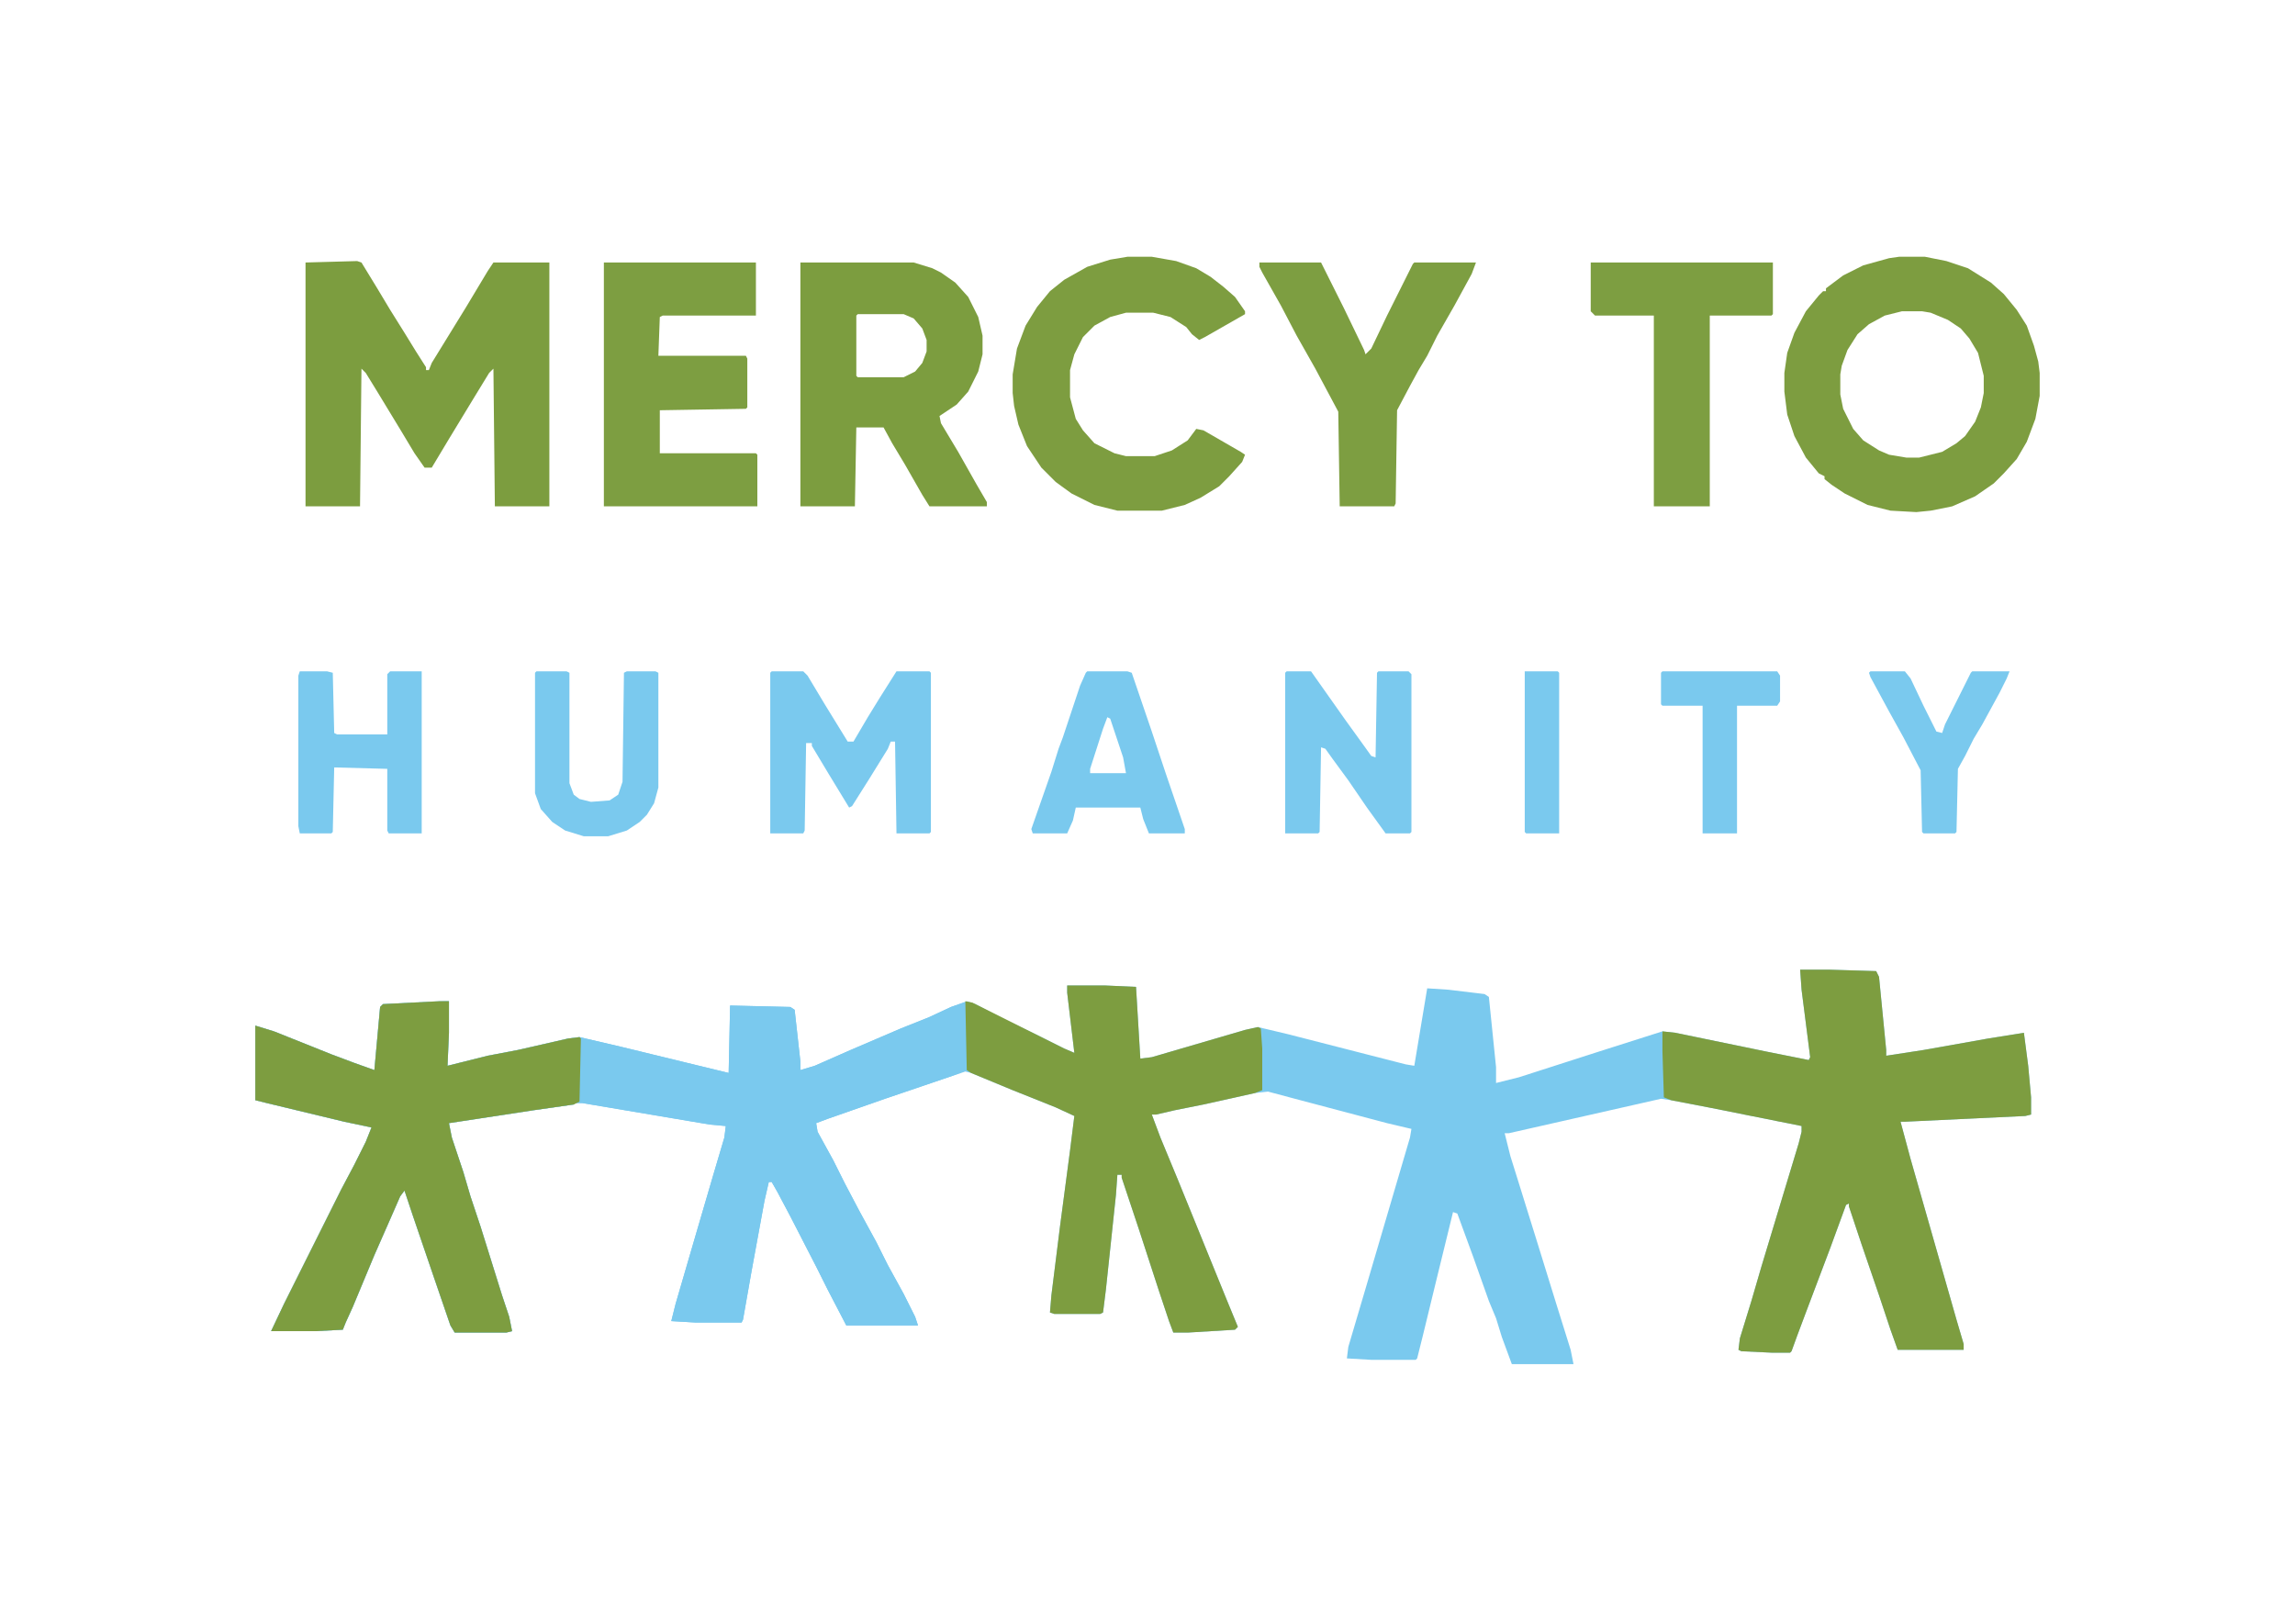 <?xml version="1.0" encoding="UTF-8"?>
<svg version="1.1" viewBox="0 0 1600 1132" width="1600" height="1132" xmlns="http://www.w3.org/2000/svg">
<path transform="translate(1255,676)" d="m0 0h20l33 1 2 4 5 51v4l26-4 45-8 25-4 3 23 2 22v12l-4 1-84 4h-3l7 26 32 112 5 17v4h-46l-5-14-8-24-12-35-9-27v-2l-2 1-11 30-17 45-6 16-4 11-1 1h-13l-21-1-2-1 1-8 8-26 7-24 26-86 2-8v-4l-65-13-26-5-7-1-106 24h-3l4 16 5 16 14 45 13 42 10 32 2 10h-43l-7-19-4-13-5-12-11-31-11-30-3-1-12 49-9 37-4 16-1 1h-31l-17-1 1-8 13-44 30-102 1-6-17-4-68-18-15-4-9 1-36 8-20 4-13 3h-3l6 16 12 29 11 27 13 32 11 27 7 17-2 2-33 2h-10l-3-8-7-21-14-43-12-36v-2h-3l-1 14-7 66-2 16-2 1h-32l-3-1 1-12 6-48 7-53 3-24-13-6-30-12-29-12-4-1-56 19-40 14-8 3 1 6 11 20 8 16 10 19 12 22 8 16 11 20 8 16 2 6h-50l-13-25-8-16-18-35-9-17-4-7h-2l-3 13-9 49-6 34-1 2h-32l-17-1 3-12 14-48 12-41 8-27 1-8-11-1-89-15h-5l-1 1-28 4-59 9 2 10 8 24 5 17 7 21 15 48 5 15 2 10-4 1h-36l-3-5-12-35-14-41-6-18-3 4-7 16-11 25-15 36-5 11-2 5-19 1h-31l9-19 40-80 9-17 8-16 4-10-19-4-54-13-8-2v-52l13 4 40 16 16 6 14 5 4-44 2-2 43-2h3v22l-1 23 28-7 21-4 35-8 8-1 30 7 74 18 1-47 42 1 3 2 4 36v6l10-3 25-11 35-15 20-8 15-7 11-4 6 2 19 10 23 11 20 10 7 3-5-42v-5h26l22 1 3 50 8-1 65-19 9-2 21 5 82 21 6 1 9-54 15 1 25 3 3 2 5 49v11l16-4 56-18 44-14 9 1 63 13 30 6 1-2-6-47z" fill="#7AC9EE"/>
<path transform="translate(306,698)" d="m0 0h7v22l-1 23 28-7 21-4 35-8 8-1 30 7 74 18 1-47 42 1 3 2 4 36v6l10-3 25-11 35-15 20-8 15-7 9-3 2 1v46l-10 4-47 16-40 14-8 3 1 6 11 20 8 16 10 19 12 22 8 16 11 20 8 16 2 6h-50l-13-25-8-16-18-35-9-17-4-7h-2l-3 13-9 49-6 34-1 2h-32l-17-1 3-12 14-48 12-41 8-27 1-8-11-1-89-15h-5l-1 1-28 4-59 9 2 10 8 24 5 17 7 21 15 48 5 15 2 10-4 1h-36l-3-5-12-35-14-41-6-18-3 4-7 16-11 25-15 36-5 11-2 5-19 1h-31l9-19 40-80 9-17 8-16 4-10-19-4-54-13-8-2v-52l13 4 40 16 16 6 14 5 4-44 2-2z" fill="#7AC9EE"/>
<path transform="translate(1255,676)" d="m0 0h20l33 1 2 4 5 51v4l26-4 45-8 25-4 3 23 2 22v12l-4 1-84 4h-3l7 26 32 112 5 17v4h-46l-5-14-8-24-12-35-9-27v-2l-2 1-11 30-17 45-6 16-4 11-1 1h-13l-21-1-2-1 1-8 8-26 7-24 26-86 2-8v-4l-65-13-26-5-5-2-1-32v-14l9 1 63 13 30 6 1-2-6-47z" fill="#7D9D40"/>
<path transform="translate(306,698)" d="m0 0h7v22l-1 23 28-7 21-4 35-8 8-1 1 1-1 44-4 2-28 4-59 9 2 10 8 24 5 17 7 21 15 48 5 15 2 10-4 1h-36l-3-5-12-35-14-41-6-18-3 4-7 16-11 25-15 36-5 11-2 5-19 1h-31l9-19 40-80 9-17 8-16 4-10-19-4-54-13-8-2v-52l13 4 40 16 16 6 14 5 4-44 2-2z" fill="#7D9D40"/>
<path transform="translate(744,687)" d="m0 0h26l22 1 3 50 8-1 65-19 9-2 2 1 1 14v29l-5 2-36 8-20 4-13 3h-3l6 16 12 29 11 27 13 32 11 27 7 17-2 2-33 2h-10l-3-8-7-21-14-43-12-36v-2h-3l-1 14-7 66-2 16-2 1h-32l-3-1 1-12 6-48 7-53 3-24-13-6-30-12-29-12-3-2-1-48 5 1 64 32 7 3-5-42z" fill="#7D9D40"/>
<path transform="translate(249,182)" d="m0 0 3 1 11 18 9 15 10 16 8 13 7 11v2h2l2-5 24-39 15-25 4-6h39v170h-38l-1-96-3 3-11 18-17 28-12 20h-5l-7-10-9-15-17-28-8-13-3-3-1 96h-38v-170z" fill="#7C9D3F"/>
<path transform="translate(1324,179)" d="m0 0h18l15 3 15 5 16 10 9 8 9 11 7 11 5 14 3 11 1 8v16l-3 16-6 16-7 12-9 10-7 7-13 9-16 7-15 3-10 1-18-1-16-4-16-8-9-6-5-4v-2l-4-2-9-11-8-15-5-15-2-16v-13l2-14 5-14 8-15 9-11 3-3h2v-2l12-9 14-7 18-5zm2 38-12 3-11 6-8 7-7 11-4 11-1 6v14l2 10 7 14 7 8 11 7 7 3 12 2h9l16-4 10-6 6-5 7-10 4-10 2-10v-12l-4-16-6-10-6-7-9-6-12-5-6-1z" fill="#7D9D40"/>
<path transform="translate(558,183)" d="m0 0h79l13 4 6 3 10 7 9 10 7 14 3 13v13l-3 12-7 14-8 9-12 8 1 5 12 20 13 23 7 12v3h-40l-5-8-12-21-9-15-6-11h-19l-1 55h-38zm40 36-1 1v42l1 1h32l8-4 5-6 3-8v-8l-3-8-6-7-7-3z" fill="#7C9D3F"/>
<path transform="translate(421,183)" d="m0 0h106v37h-65l-2 1-1 27h61l1 2v34l-1 1-60 1v30h67l1 1v36h-107z" fill="#7D9E41"/>
<path transform="translate(786,179)" d="m0 0h17l17 3 14 5 10 6 9 7 8 7 7 10v2l-28 16-4 2-5-4-4-5-11-7-12-3h-19l-11 3-11 6-8 8-6 12-3 11v19l4 15 5 8 8 9 14 7 8 2h20l12-4 11-7 6-8 5 1 26 15 3 2-2 5-9 10-7 7-13 8-11 5-16 4h-31l-16-4-16-8-11-8-10-10-10-15-6-15-3-13-1-9v-13l3-18 6-16 8-13 9-11 10-8 16-9 16-5z" fill="#7D9D40"/>
<path transform="translate(878,183)" d="m0 0h43l16 32 14 29 1 3 4-4 11-23 18-36 1-1h43l-3 8-12 22-12 21-7 14-6 10-6 11-9 17-1 65-1 2h-38l-1-66-16-30-13-23-11-21-13-23-2-4z" fill="#7D9E41"/>
<path transform="translate(1109,183)" d="m0 0h127v36l-1 1h-43v133h-39v-133h-41l-3-3z" fill="#7D9E41"/>
<path transform="translate(538,468)" d="m0 0h22l3 3 12 20 16 26h4l10-17 8-13 12-19h23l1 1v111l-1 1h-23l-1-64h-3l-2 5-13 21-12 19-2 1-14-23-12-20v-2h-4l-1 61-1 2h-23v-112z" fill="#7AC9EE"/>
<path transform="translate(897,468)" d="m0 0h17l24 34 13 18 5 7 3 1 1-59 1-1h21l2 2v110l-1 1h-17l-13-18-13-19-11-15-5-7-3-1-1 59-1 1h-23v-112z" fill="#7AC9EE"/>
<path transform="translate(758,468)" d="m0 0h28l3 1 14 41 10 30 13 38v3h-25l-4-10-2-8h-45l-2 9-4 9h-24l-1-3 14-40 5-16 3-8 12-36 4-9zm14 32-3 8-9 28v3h25l-2-11-9-27z" fill="#7AC9EE"/>
<path transform="translate(209,468)" d="m0 0h19l4 1 1 42 2 1h35v-42l2-2h22v113h-23l-1-2v-43l-37-1-1 45-1 1h-22l-1-5v-105z" fill="#7AC9EE"/>
<path transform="translate(374,468)" d="m0 0h21l2 1v77l3 8 4 3 8 2 13-1 6-4 3-9 1-76 2-1h20l2 1v80l-3 11-5 8-5 5-9 6-13 4h-17l-13-4-9-6-8-9-4-11v-84z" fill="#7AC9EE"/>
<path transform="translate(1304,468)" d="m0 0h24l4 5 9 19 9 18 4 1 2-6 18-36 1-1h26l-2 5-5 10-12 22-6 10-6 12-5 9-1 44-1 1h-22l-1-1-1-43-12-23-10-18-13-24-1-3z" fill="#7AC9EE"/>
<path transform="translate(1159,468)" d="m0 0h80l2 3v18l-2 3h-28v89h-24v-89h-28l-1-1v-22z" fill="#7AC9EE"/>
<path transform="translate(1063,468)" d="m0 0h23l1 1v112h-23l-1-1z" fill="#7AC9EE"/>
</svg>
